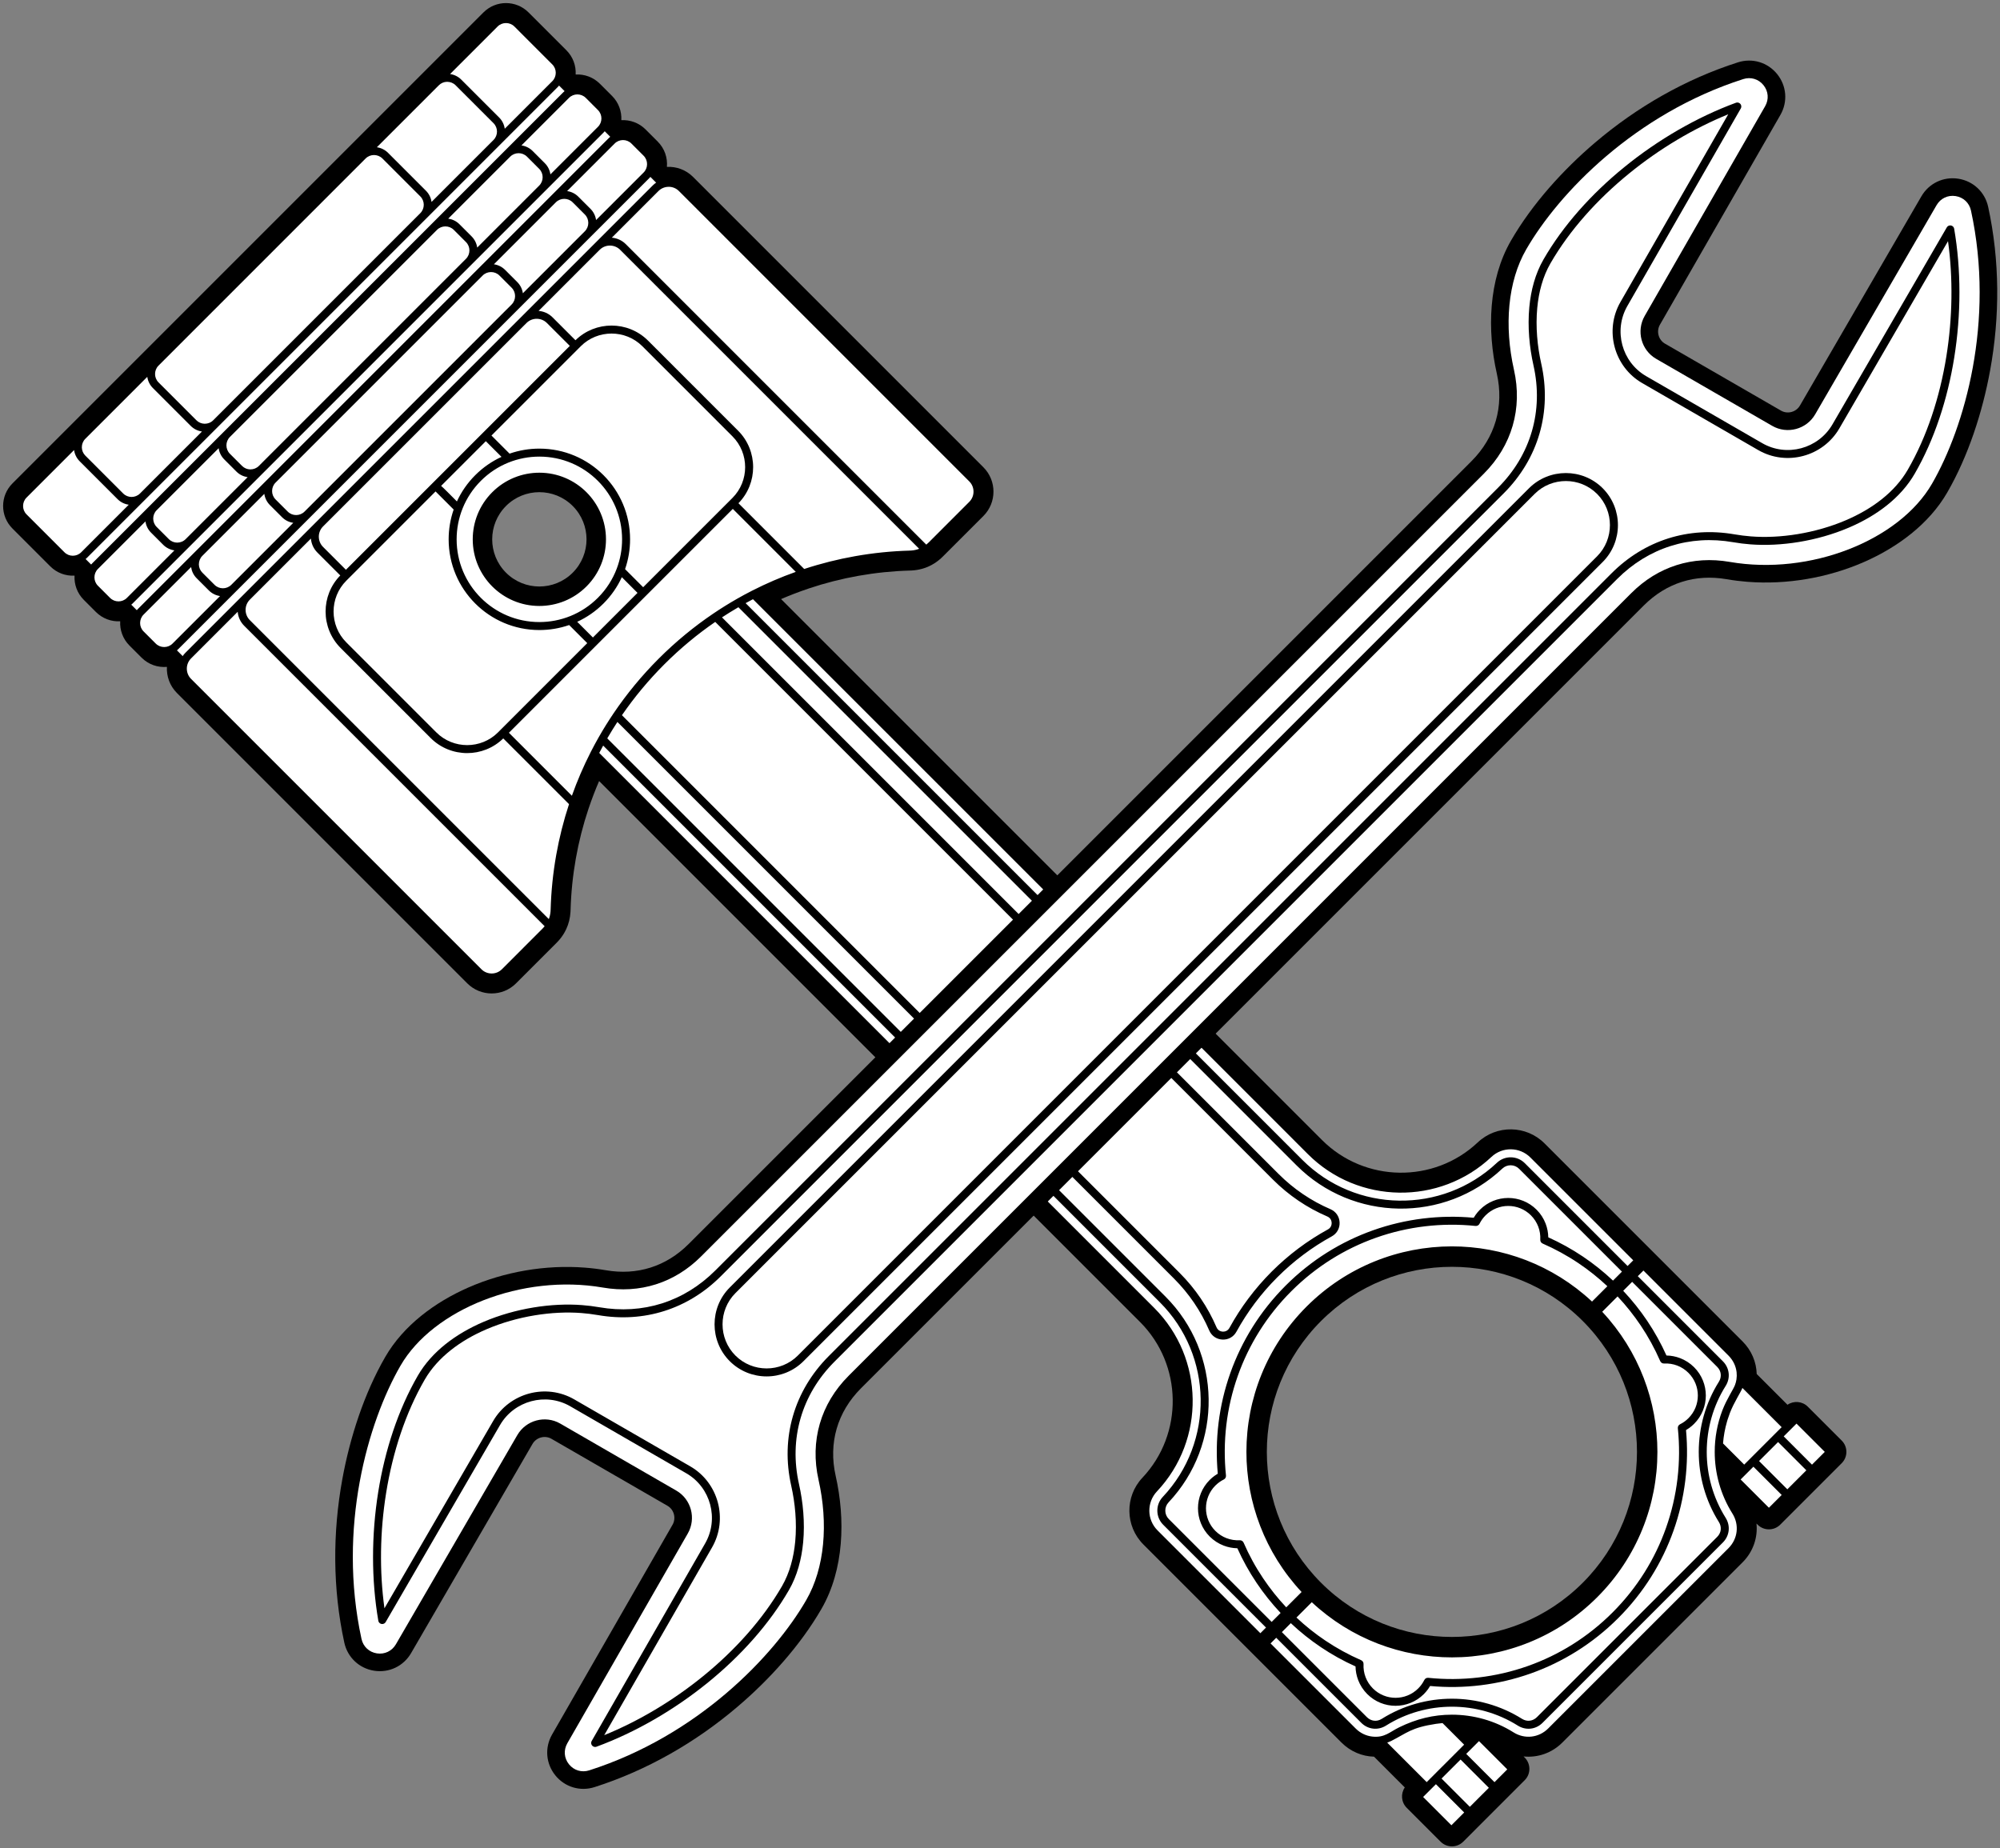 <?xml version="1.0" encoding="UTF-8"?><svg xmlns="http://www.w3.org/2000/svg" xmlns:xlink="http://www.w3.org/1999/xlink" height="1506.3" preserveAspectRatio="xMidYMid meet" version="1.0" viewBox="410.6 472.1 1630.2 1506.3" width="1630.2" zoomAndPan="magnify"><rect x="410.6" y="472.1" width="1630.2" height="1506.3" fill="#808080" stroke="none"/><g fill-rule="evenodd"><g id="change1_1"><path d="M 823.047 884.52 C 808.031 899.539 808.031 923.879 823.047 938.898 C 838.062 953.91 862.406 953.91 877.422 938.898 C 892.434 923.879 892.434 899.539 877.422 884.531 C 862.402 869.512 838.062 869.512 823.047 884.52 Z M 1487.379 1548.859 C 1428.469 1607.77 1428.469 1703.281 1487.379 1762.191 C 1546.289 1821.102 1641.809 1821.102 1700.719 1762.191 C 1759.629 1703.281 1759.629 1607.77 1700.719 1548.859 C 1641.801 1489.949 1546.289 1489.949 1487.379 1548.859 Z M 528.301 758.59 L 804.695 482.199 C 814.805 472.078 831.281 472.09 841.387 482.199 L 872.285 513.09 C 877.691 518.5 880.207 525.73 879.828 532.828 C 886.93 532.449 894.16 534.969 899.566 540.371 L 909.5 550.309 C 914.906 555.711 917.422 562.941 917.047 570.039 C 924.145 569.672 931.375 572.18 936.781 577.59 L 946.715 587.52 C 952.344 593.148 954.84 600.75 954.199 608.129 C 961.859 607.738 969.648 610.461 975.477 616.281 L 1212.191 853 C 1223.109 863.922 1223.109 881.73 1212.191 892.66 L 1179.121 925.719 C 1177.012 927.84 1174.75 929.66 1172.34 931.199 C 1172.301 931.219 1172.262 931.25 1172.219 931.281 C 1171.43 931.781 1170.621 932.25 1169.809 932.68 C 1164.941 935.289 1159.57 936.77 1153.801 937.102 C 1153.398 937.121 1152.988 937.141 1152.578 937.148 C 1124.121 937.93 1096.301 942.91 1069.879 951.75 C 1069.711 951.82 1069.539 951.879 1069.371 951.941 C 1061.859 954.461 1054.488 957.289 1047.262 960.422 L 1488.199 1401.359 C 1522.922 1436.078 1579.398 1436.941 1615.129 1403.262 C 1630.48 1388.789 1654.609 1389.141 1669.531 1404.059 L 1831 1565.539 C 1838.32 1572.859 1842.23 1582.359 1842.488 1592.051 L 1867.578 1617.129 C 1872.641 1613.66 1879.641 1614.18 1884.129 1618.672 L 1911.789 1646.32 C 1916.859 1651.391 1916.859 1659.66 1911.789 1664.73 L 1861.648 1714.871 C 1856.578 1719.941 1848.309 1719.941 1843.238 1714.871 L 1842.301 1713.93 C 1843.488 1725.309 1839.602 1736.922 1831 1745.52 L 1684.039 1892.48 C 1675.449 1901.07 1663.859 1904.949 1652.488 1903.781 L 1652.461 1903.77 L 1653.398 1904.711 C 1658.469 1909.781 1658.469 1918.059 1653.398 1923.129 L 1603.262 1973.27 C 1598.191 1978.34 1589.922 1978.34 1584.84 1973.27 L 1557.191 1945.609 C 1552.699 1941.121 1552.191 1934.121 1555.648 1929.051 L 1530.57 1903.969 C 1520.879 1903.711 1511.379 1899.801 1504.059 1892.48 L 1342.59 1731.012 C 1327.66 1716.078 1327.309 1691.961 1341.781 1676.602 C 1375.461 1640.871 1374.602 1584.398 1339.879 1549.68 L 898.938 1108.738 C 895.816 1115.969 892.984 1123.34 890.461 1130.84 C 890.402 1131.012 890.34 1131.18 890.281 1131.352 C 881.434 1157.77 876.457 1185.59 875.668 1214.059 C 875.656 1214.531 875.637 1215 875.605 1215.469 C 875.305 1220.461 874.129 1225.16 872.105 1229.488 C 871.434 1230.93 870.668 1232.328 869.801 1233.699 C 869.766 1233.75 869.734 1233.801 869.699 1233.852 C 868.168 1236.25 866.348 1238.5 864.246 1240.602 L 831.184 1273.672 C 820.258 1284.59 802.445 1284.59 791.523 1273.672 L 554.809 1036.961 C 548.98 1031.129 546.258 1023.328 546.652 1015.68 C 539.273 1016.32 531.672 1013.82 526.043 1008.191 L 516.109 998.262 C 510.703 992.852 508.191 985.621 508.57 978.52 C 501.469 978.898 494.238 976.379 488.828 970.98 L 478.898 961.039 C 473.488 955.641 470.977 948.41 471.352 941.301 C 464.25 941.68 457.02 939.172 451.613 933.762 L 420.719 902.859 C 410.609 892.762 410.609 876.281 420.719 866.172 L 528.301 758.59"/></g><g id="change2_1"><path d="M 1477.898 1539.379 C 1542.051 1475.23 1646.051 1475.23 1710.199 1539.379 C 1774.34 1603.531 1774.34 1707.531 1710.199 1771.672 C 1646.051 1835.82 1542.051 1835.82 1477.898 1771.672 C 1413.762 1707.531 1413.762 1603.531 1477.898 1539.379 Z M 814.133 875.609 C 834.07 855.672 866.395 855.672 886.332 875.609 C 906.27 895.551 906.27 927.871 886.332 947.809 C 866.395 967.75 834.07 967.75 814.133 947.809 C 794.195 927.871 794.195 895.551 814.133 875.609 Z M 1534.941 1890.75 L 1573.5 1929.301 L 1565.988 1936.809 L 1593.641 1964.469 L 1643.781 1914.328 L 1616.129 1886.672 L 1608.621 1894.18 L 1587.648 1873.219 C 1606.629 1871.898 1625.941 1876.461 1642.57 1886.91 C 1652.98 1893.449 1666.141 1891.969 1674.828 1883.281 L 1821.801 1736.309 C 1830.488 1727.621 1831.969 1714.461 1825.43 1704.051 C 1815.129 1687.641 1810.551 1668.629 1811.699 1649.898 L 1832.301 1670.5 L 1824.789 1678.012 L 1852.441 1705.672 L 1859.949 1698.16 L 1902.578 1655.531 L 1874.93 1627.871 L 1867.422 1635.379 L 1829.172 1597.129 C 1830.441 1589.129 1827.891 1580.84 1821.801 1574.738 L 1660.328 1413.27 C 1650.379 1403.32 1634.289 1403.078 1624.059 1412.73 C 1583.328 1451.109 1518.82 1450.391 1478.988 1410.559 L 1024.961 956.531 C 1064.891 936.141 1108.449 925.34 1152.23 924.129 C 1159.141 923.941 1165.031 921.41 1169.922 916.52 L 1202.98 883.449 C 1208.828 877.609 1208.828 868.051 1202.988 862.211 L 966.273 625.488 C 961.273 620.488 953.551 619.77 947.762 623.328 L 938.426 613.988 C 942.516 608.93 942.211 601.43 937.508 596.73 L 927.574 586.789 C 922.871 582.09 915.379 581.789 910.312 585.879 L 901.207 576.781 C 905.301 571.711 904.996 564.211 900.293 559.512 L 890.359 549.578 C 885.656 544.879 878.16 544.57 873.098 548.66 L 863.992 539.559 C 868.082 534.5 867.777 527 863.078 522.301 L 832.184 491.398 C 827.152 486.371 818.93 486.371 813.902 491.398 L 429.926 875.379 C 424.898 880.41 424.898 888.629 429.926 893.66 L 460.82 924.559 C 465.523 929.262 473.02 929.559 478.086 925.469 L 487.188 934.57 C 483.098 939.641 483.402 947.141 488.102 951.84 L 498.035 961.77 C 502.738 966.469 510.238 966.781 515.301 962.691 L 524.402 971.789 C 520.312 976.852 520.617 984.352 525.316 989.051 L 535.25 998.98 C 539.953 1003.691 547.449 1003.988 552.516 999.898 L 561.855 1009.238 C 558.297 1015.031 559.016 1022.75 564.016 1027.75 L 800.727 1264.461 C 806.57 1270.309 816.133 1270.301 821.977 1264.461 L 855.039 1231.398 C 859.934 1226.5 862.465 1220.621 862.656 1213.699 C 863.863 1169.93 874.664 1126.359 895.055 1086.441 L 1349.078 1540.469 C 1388.91 1580.301 1389.641 1644.809 1351.262 1685.531 C 1341.609 1695.77 1341.84 1711.852 1351.789 1721.801 L 1513.27 1883.281 C 1519.18 1889.191 1527.16 1891.77 1534.941 1890.75" fill="#fff"/></g><g id="change1_2"><path d="M 1575.801 1931.602 L 1570.59 1936.809 L 1593.641 1959.871 L 1604.059 1949.449 L 1581.012 1926.398 Z M 1608.66 1944.84 L 1585.609 1921.789 L 1601.109 1906.301 L 1624.16 1929.352 Z M 1616.129 1891.281 L 1610.922 1896.488 L 1605.711 1901.691 L 1628.762 1924.738 L 1639.18 1914.328 Z M 1818.34 1630.621 L 1818.32 1630.691 Z M 1874.93 1632.48 L 1869.719 1637.691 L 1864.512 1642.891 L 1887.559 1665.949 L 1897.98 1655.531 Z M 1844.41 1662.988 L 1867.461 1686.039 L 1882.961 1670.551 L 1859.91 1647.5 Z M 1834.602 1672.809 L 1829.391 1678.012 L 1852.441 1701.059 L 1862.859 1690.648 L 1839.809 1667.602 Z M 1520.172 1876.371 C 1522.898 1879.102 1526.301 1880.699 1529.84 1881.09 C 1533.391 1881.5 1537.059 1880.691 1540.328 1878.641 L 1540.43 1878.57 C 1556.738 1868.352 1575.391 1863.23 1594.051 1863.23 C 1612.75 1863.23 1631.43 1868.359 1647.77 1878.641 C 1651.039 1880.691 1654.711 1881.5 1658.262 1881.102 C 1661.801 1880.699 1665.199 1879.102 1667.93 1876.371 L 1814.891 1729.41 C 1817.621 1726.68 1819.219 1723.281 1819.621 1719.73 C 1820.02 1716.191 1819.219 1712.52 1817.16 1709.25 L 1817.102 1709.148 C 1806.871 1692.828 1801.762 1674.191 1801.762 1655.531 C 1801.762 1636.828 1806.891 1618.148 1817.16 1601.809 C 1819.219 1598.539 1820.02 1594.871 1819.621 1591.32 C 1819.219 1587.781 1817.629 1584.379 1814.891 1581.648 L 1745.57 1512.32 L 1750.172 1507.719 L 1819.5 1577.051 C 1823.309 1580.859 1825.539 1585.641 1826.102 1590.602 C 1826.32 1592.539 1826.281 1594.5 1825.988 1596.461 L 1825.98 1596.488 L 1825.961 1596.621 C 1825.719 1598.129 1825.32 1599.629 1824.77 1601.078 C 1823.359 1604.801 1818.191 1612.16 1814.48 1621.738 C 1810.352 1632.609 1808.27 1644 1808.27 1655.531 C 1808.27 1672.988 1813.07 1690.48 1822.691 1705.781 C 1825.551 1710.34 1826.66 1715.488 1826.102 1720.461 C 1825.539 1725.41 1823.309 1730.199 1819.5 1734.012 L 1672.531 1880.969 C 1668.719 1884.789 1663.941 1887.02 1658.98 1887.578 C 1654.02 1888.141 1648.859 1887.031 1644.309 1884.172 C 1629 1874.551 1611.52 1869.738 1594.051 1869.738 C 1578.859 1869.738 1565.051 1873.211 1551.121 1880.012 C 1543.27 1883.84 1539.211 1888.711 1529.121 1887.578 C 1524.16 1887.02 1519.379 1884.789 1515.57 1880.969 L 1446.238 1811.648 L 1450.852 1807.051 Z M 1818.32 1630.691 C 1816.602 1636.559 1815.512 1642.578 1815.039 1648.641 L 1832.301 1665.898 L 1837.512 1660.691 L 1857.609 1640.59 L 1862.82 1635.379 L 1830.84 1603.41 C 1829.469 1607 1823.941 1615.219 1820.672 1623.73 L 1818.781 1629.16 Z M 911.598 589.102 L 872.848 627.852 C 876.195 628.328 879.418 629.84 881.973 632.398 L 891.906 642.328 C 894.465 644.891 895.984 648.109 896.465 651.449 L 935.211 612.711 C 937.086 610.828 938.023 608.352 938.023 605.871 C 938.031 603.391 937.086 600.91 935.207 599.031 L 925.273 589.102 C 923.395 587.211 920.914 586.27 918.434 586.27 C 915.957 586.27 913.477 587.211 911.598 589.102 Z M 566.367 934.32 L 527.621 973.07 C 525.742 974.949 524.805 977.43 524.805 979.91 C 524.793 982.391 525.734 984.871 527.617 986.75 L 537.555 996.68 C 539.43 998.559 541.91 999.5 544.395 999.5 C 546.871 999.512 549.348 998.57 551.23 996.68 L 589.973 957.941 C 586.633 957.461 583.41 955.941 580.852 953.379 L 570.918 943.449 C 568.363 940.891 566.848 937.672 566.367 934.32 Z M 874.383 551.879 C 876.262 550 878.742 549.059 881.219 549.051 C 883.699 549.059 886.18 550 888.059 551.879 L 897.992 561.809 C 899.871 563.699 900.816 566.18 900.816 568.648 C 900.816 571.129 899.871 573.609 897.992 575.488 L 859.242 614.238 C 858.762 610.891 857.246 607.672 854.691 605.121 L 844.758 595.18 C 842.199 592.621 838.977 591.109 835.633 590.629 Z M 529.156 897.109 C 529.633 900.461 531.148 903.68 533.703 906.23 L 543.637 916.172 C 546.195 918.719 549.418 920.238 552.766 920.719 L 514.016 959.469 C 512.133 961.352 509.656 962.289 507.184 962.289 L 507.168 962.289 C 504.699 962.289 502.223 961.352 500.34 959.469 L 490.402 949.531 C 488.52 947.648 487.578 945.18 487.578 942.711 L 487.578 942.691 C 487.578 940.219 488.52 937.738 490.402 935.859 Z M 816.203 493.699 C 818.078 491.82 820.562 490.891 823.043 490.891 C 825.523 490.891 828.004 491.828 829.883 493.699 L 860.773 524.602 C 862.656 526.48 863.598 528.961 863.602 531.441 C 863.598 533.91 862.656 536.398 860.773 538.281 L 822.023 577.031 C 821.547 573.68 820.031 570.461 817.477 567.898 L 786.578 537 C 784.02 534.449 780.801 532.922 777.461 532.449 Z M 470.977 838.93 C 471.453 842.281 472.973 845.5 475.527 848.059 L 506.422 878.949 C 508.977 881.512 512.199 883.02 515.551 883.5 L 476.797 922.25 C 474.914 924.141 472.438 925.078 469.969 925.078 L 469.949 925.078 C 467.48 925.078 465.004 924.141 463.121 922.25 L 432.227 891.359 C 430.344 889.469 429.398 887 429.41 884.52 C 429.41 882.039 430.348 879.559 432.227 877.68 Z M 947.328 627.789 L 909.605 665.52 L 909.297 665.828 C 913.449 666.18 917.508 667.93 920.672 671.09 L 1165.609 916.031 C 1166.262 915.512 1166.93 914.898 1167.621 914.219 L 1200.68 881.148 C 1202.969 878.859 1204.109 875.852 1204.109 872.828 C 1204.109 869.809 1202.969 866.789 1200.68 864.512 L 963.973 627.789 C 961.73 625.551 958.805 624.41 955.867 624.359 L 955.648 624.371 C 952.633 624.371 949.613 625.512 947.328 627.789 Z M 604.348 970.781 L 604.039 971.078 L 566.316 1008.801 C 564.086 1011.039 562.938 1013.969 562.883 1016.91 L 562.887 1017.129 C 562.887 1020.141 564.031 1023.16 566.316 1025.449 L 803.031 1262.16 C 805.316 1264.449 808.336 1265.59 811.352 1265.59 C 814.367 1265.59 817.383 1264.449 819.676 1262.16 L 852.738 1229.09 C 853.426 1228.41 854.031 1227.738 854.555 1227.09 L 609.617 982.148 C 606.457 978.988 604.699 974.93 604.348 970.781 Z M 804.016 696.68 L 795.867 704.82 L 643.344 857.352 L 635.199 865.488 C 633.32 867.371 632.383 869.852 632.383 872.328 C 632.375 874.809 633.312 877.281 635.199 879.172 L 645.133 889.102 C 647.016 890.988 649.492 891.93 651.961 891.93 L 651.98 891.93 C 654.449 891.93 656.93 890.988 658.812 889.102 L 666.957 880.961 L 819.48 728.43 L 827.629 720.289 C 829.504 718.41 830.441 715.93 830.441 713.449 C 830.441 710.969 829.504 708.488 827.629 706.609 L 817.691 696.68 C 815.816 694.801 813.336 693.859 810.855 693.859 C 808.375 693.852 805.898 694.789 804.016 696.68 Z M 766.801 659.461 L 606.133 820.129 L 597.984 828.281 C 596.102 830.16 595.16 832.641 595.16 835.109 L 595.16 835.129 C 595.16 837.59 596.102 840.07 597.984 841.961 L 607.918 851.891 C 609.75 853.719 612.141 854.66 614.543 854.711 L 614.758 854.699 C 617.238 854.699 619.719 853.762 621.598 851.891 L 629.742 843.738 L 782.266 691.219 L 790.414 683.07 C 792.285 681.199 793.227 678.711 793.227 676.23 C 793.227 673.75 792.285 671.27 790.414 669.398 L 780.477 659.461 C 778.594 657.578 776.117 656.641 773.648 656.641 L 773.629 656.641 C 771.16 656.641 768.684 657.578 766.801 659.461 Z M 708.621 601.281 L 539.809 770.102 C 537.93 771.98 536.988 774.461 536.988 776.941 C 536.98 779.41 537.926 781.891 539.809 783.781 L 570.699 814.672 C 572.531 816.5 574.926 817.441 577.328 817.488 L 577.539 817.488 C 580.02 817.488 582.504 816.551 584.379 814.672 L 592.527 806.531 L 745.047 654 L 753.195 645.859 C 755.07 643.98 756.012 641.5 756.012 639.02 C 756.012 636.539 755.07 634.051 753.195 632.18 L 722.301 601.281 C 720.422 599.41 717.941 598.469 715.461 598.469 C 712.984 598.461 710.508 599.398 708.621 601.281 Z M 1059.238 938.23 L 1007.91 886.891 L 934.957 959.84 L 898.363 996.43 L 825.414 1069.379 L 876.75 1120.719 C 881.059 1108.609 886.168 1096.73 892.07 1085.148 L 892.094 1085.102 C 892.137 1085 892.188 1084.898 892.238 1084.809 C 894.266 1080.852 896.383 1076.93 898.594 1073.039 C 898.645 1072.941 898.703 1072.84 898.77 1072.738 C 900.598 1069.531 902.488 1066.352 904.449 1063.199 C 906.426 1060.02 908.469 1056.871 910.574 1053.738 L 910.691 1053.57 C 921.316 1037.84 933.59 1022.891 947.5 1008.98 C 961.41 995.07 976.352 982.801 992.078 972.18 L 992.273 972.051 C 995.391 969.941 998.543 967.898 1001.719 965.93 C 1004.871 963.969 1008.051 962.078 1011.262 960.25 L 1011.289 960.23 C 1011.371 960.18 1011.461 960.129 1011.551 960.078 C 1015.441 957.859 1019.379 955.738 1023.352 953.711 L 1023.602 953.578 L 1023.621 953.57 C 1035.219 947.66 1047.121 942.539 1059.238 938.23 Z M 839.746 735.379 L 833.082 742.039 L 680.562 894.559 L 673.898 901.219 C 671.664 903.461 670.52 906.391 670.465 909.328 L 670.469 909.539 C 670.469 912.559 671.613 915.578 673.898 917.871 L 692.562 936.531 L 765.512 863.578 L 802.105 826.988 L 875.055 754.039 L 856.391 735.379 C 854.105 733.09 851.086 731.949 848.07 731.949 C 845.051 731.941 842.035 733.09 839.746 735.379 Z M 850.23 863.91 C 838.004 863.91 825.77 868.578 816.434 877.91 C 807.105 887.25 802.438 899.48 802.438 911.711 C 802.438 938.109 823.836 959.512 850.234 959.512 C 862.465 959.512 874.699 954.84 884.031 945.512 C 893.363 936.18 898.031 923.941 898.031 911.711 C 898.031 885.309 876.629 863.91 850.23 863.91 Z M 811.832 873.309 C 801.227 883.91 795.926 897.809 795.926 911.711 C 795.926 941.699 820.242 966.02 850.234 966.02 C 864.129 966.02 878.031 960.719 888.633 950.109 C 899.238 939.512 904.539 925.609 904.539 911.711 C 904.539 881.719 880.223 857.398 850.23 857.398 C 836.34 857.398 822.434 862.711 811.832 873.309 Z M 850.234 844.281 C 832.977 844.281 815.719 850.859 802.551 864.031 C 789.387 877.199 782.801 894.461 782.801 911.711 C 782.801 948.961 812.992 979.141 850.234 979.141 C 867.488 979.141 884.746 972.559 897.914 959.391 C 904.879 952.43 910 944.32 913.281 935.672 L 913.305 935.609 C 916.211 927.93 917.664 919.82 917.664 911.711 C 917.664 874.469 887.477 844.281 850.234 844.281 Z M 874.523 981.57 C 866.672 984.289 858.453 985.648 850.234 985.648 C 809.402 985.648 776.293 952.539 776.293 911.711 C 776.293 903.488 777.656 895.281 780.379 887.422 L 765.629 872.672 L 694.863 943.441 L 692.859 945.441 C 685.953 952.352 682.504 961.449 682.5 970.559 C 682.504 979.66 685.953 988.77 692.859 995.68 L 766.266 1069.09 C 773.172 1075.988 782.277 1079.441 791.387 1079.441 C 800.488 1079.441 809.602 1075.988 816.504 1069.09 L 818.508 1067.078 L 889.27 996.32 Z M 917.449 942.559 C 913.887 950.328 908.91 957.602 902.516 964 C 896.121 970.391 888.848 975.371 881.082 978.93 L 893.875 991.719 L 930.238 955.352 Z M 825.945 841.859 C 833.797 839.129 842.016 837.77 850.234 837.77 C 891.066 837.77 924.176 870.879 924.176 911.711 C 924.176 919.93 922.812 928.148 920.09 936 L 934.844 950.75 L 1005.602 879.988 L 1007.609 877.98 C 1014.512 871.078 1017.969 861.969 1017.969 852.859 C 1017.969 843.762 1014.512 834.648 1007.609 827.738 L 934.203 754.328 C 927.297 747.43 918.188 743.98 909.082 743.98 C 899.977 743.98 890.871 747.43 883.965 754.328 L 881.961 756.34 L 811.195 827.102 Z M 797.949 859.43 C 804.344 853.031 811.617 848.059 819.383 844.488 L 806.594 831.711 L 770.152 868.148 C 771.301 868.988 778.559 876.301 783.031 880.828 C 786.594 873.07 791.562 865.809 797.949 859.43 Z M 762.355 636.699 L 812.871 586.18 C 814.754 584.301 815.695 581.82 815.695 579.352 L 815.695 579.328 C 815.695 576.859 814.754 574.391 812.871 572.5 L 781.977 541.609 C 780.102 539.73 777.617 538.789 775.137 538.789 L 774.926 538.781 C 772.523 538.828 770.129 539.77 768.301 541.609 L 717.777 592.129 C 721.121 592.602 724.344 594.121 726.902 596.68 L 757.797 627.578 C 760.355 630.129 761.879 633.352 762.355 636.699 Z M 588.98 819.281 L 597.129 811.129 L 749.652 658.609 L 757.797 650.461 L 817.477 590.781 L 826.176 582.078 L 865.379 542.879 C 868.52 539.738 870.094 535.59 870.094 531.449 L 870.094 531.43 C 870.094 527.281 868.52 523.141 865.379 520 L 834.484 489.102 C 831.336 485.949 827.184 484.379 823.043 484.379 C 818.898 484.379 814.746 485.949 811.602 489.102 L 763.695 537 L 704.02 596.68 L 535.203 765.5 L 475.527 825.172 L 427.621 873.078 C 424.473 876.219 422.898 880.371 422.91 884.52 C 422.91 888.672 424.484 892.82 427.621 895.961 L 458.52 926.859 C 461.652 929.988 465.793 931.559 469.938 931.57 L 469.969 931.57 C 474.117 931.559 478.266 929.988 481.402 926.859 L 520.605 887.648 L 529.305 878.949 Z M 524.703 874.352 L 575.227 823.828 C 571.879 823.352 568.652 821.828 566.098 819.281 L 535.203 788.379 C 532.648 785.828 531.133 782.602 530.652 779.25 L 480.129 829.781 C 478.25 831.648 477.312 834.129 477.312 836.609 L 477.309 836.828 C 477.359 839.23 478.301 841.621 480.129 843.449 L 511.023 874.352 C 512.91 876.23 515.387 877.172 517.855 877.172 C 520.344 877.16 522.824 876.219 524.703 874.352 Z M 799.574 673.91 L 850.09 623.398 C 851.973 621.512 852.91 619.039 852.91 616.57 L 852.91 616.551 C 852.91 614.078 851.973 611.602 850.09 609.719 L 840.152 599.781 C 838.273 597.91 835.797 596.961 833.316 596.961 C 830.84 596.961 828.355 597.91 826.477 599.781 L 775.953 650.309 C 779.301 650.789 782.523 652.301 785.082 654.859 L 795.016 664.789 C 797.57 667.352 799.094 670.57 799.574 673.91 Z M 626.199 856.488 L 634.344 848.352 L 786.867 695.82 L 795.016 687.68 L 854.691 628 L 863.391 619.301 L 902.598 580.09 C 905.738 576.949 907.312 572.809 907.312 568.66 L 907.312 568.648 C 907.309 564.5 905.738 560.352 902.598 557.211 L 892.66 547.281 C 889.52 544.129 885.371 542.559 881.23 542.559 L 881.211 542.559 C 877.066 542.559 872.922 544.129 869.777 547.281 L 830.574 586.48 L 821.875 595.18 L 762.199 654.859 L 754.051 663.012 L 601.527 815.531 L 593.383 823.68 L 533.703 883.352 L 525.008 892.051 L 485.801 931.262 C 482.668 934.391 481.098 938.531 481.086 942.672 L 481.086 942.711 C 481.09 946.852 482.66 951 485.801 954.141 L 495.734 964.07 C 498.867 967.211 503.008 968.781 507.152 968.789 L 507.184 968.789 C 511.336 968.781 515.48 967.211 518.617 964.07 L 557.82 924.871 L 566.523 916.172 Z M 561.922 911.559 L 612.445 861.039 C 609.094 860.559 605.871 859.051 603.316 856.488 L 593.383 846.559 C 590.828 844 589.309 840.781 588.832 837.43 L 538.309 887.949 C 536.426 889.84 535.484 892.309 535.484 894.781 L 535.484 894.801 C 535.484 897.27 536.426 899.75 538.309 901.629 L 548.242 911.57 C 550.125 913.449 552.602 914.391 555.07 914.391 C 557.562 914.379 560.043 913.441 561.922 911.559 Z M 836.785 711.129 L 887.305 660.609 C 889.188 658.73 890.129 656.25 890.129 653.781 C 890.117 651.289 889.18 648.809 887.305 646.93 L 877.371 637 C 875.484 635.109 873.008 634.18 870.539 634.18 L 870.523 634.18 C 868.051 634.18 865.578 635.109 863.691 637 L 813.172 687.52 C 816.516 687.988 819.738 689.512 822.297 692.07 L 832.23 702.012 C 834.789 704.559 836.309 707.789 836.785 711.129 Z M 663.414 893.711 L 671.559 885.559 L 824.086 733.039 L 832.23 724.891 L 891.906 665.211 L 900.605 656.52 L 939.812 617.309 C 942.961 614.16 944.535 610.012 944.527 605.859 C 944.523 601.711 942.953 597.57 939.809 594.43 L 929.875 584.488 C 926.734 581.352 922.59 579.781 918.445 579.781 L 918.426 579.781 C 914.281 579.781 910.137 581.352 906.992 584.488 L 867.785 623.699 L 859.09 632.398 L 799.414 692.07 L 791.266 700.219 L 638.742 852.738 L 630.598 860.891 L 570.922 920.57 L 562.219 929.27 L 523.016 968.469 C 519.867 971.621 518.293 975.77 518.301 979.91 C 518.305 984.059 519.875 988.211 523.016 991.352 L 532.949 1001.289 C 536.098 1004.441 540.246 1006.012 544.395 1006 C 548.547 1006 552.695 1004.43 555.836 1001.289 L 595.039 962.078 L 603.738 953.379 Z M 599.137 948.781 L 649.66 898.25 C 646.312 897.781 643.086 896.262 640.531 893.711 L 630.598 883.77 C 628.043 881.219 626.523 878 626.047 874.648 L 575.523 925.172 C 573.645 927.051 572.707 929.531 572.707 932.012 L 572.699 932.219 C 572.754 934.621 573.691 937.012 575.523 938.852 L 585.457 948.781 C 587.332 950.66 589.816 951.602 592.297 951.602 C 594.777 951.602 597.258 950.66 599.137 948.781 Z M 849.613 725.512 C 853.773 725.852 857.832 727.609 860.992 730.77 L 879.66 749.441 C 887.801 741.461 898.445 737.469 909.082 737.469 C 919.855 737.469 930.629 741.559 938.805 749.73 L 1012.211 823.141 C 1020.391 831.309 1024.48 842.09 1024.48 852.859 C 1024.48 863.5 1020.488 874.148 1012.512 882.281 L 1066.102 935.879 C 1079.68 931.41 1093.539 927.93 1107.551 925.449 C 1122.281 922.828 1137.191 921.309 1152.141 920.898 C 1154.262 920.84 1156.281 920.531 1158.199 919.961 C 1158.738 919.801 1159.27 919.609 1159.801 919.41 L 916.066 675.699 C 913.781 673.41 910.762 672.27 907.746 672.27 L 907.531 672.262 C 904.59 672.32 901.656 673.461 899.422 675.699 Z M 614.223 960.898 C 611.934 963.191 610.785 966.211 610.781 969.219 C 610.793 972.238 611.934 975.262 614.219 977.551 L 857.941 1221.262 C 858.141 1220.738 858.32 1220.211 858.48 1219.672 C 859.047 1217.762 859.359 1215.738 859.418 1213.609 C 859.836 1198.66 861.352 1183.73 863.973 1168.988 C 866.465 1154.988 869.941 1141.141 874.406 1127.57 L 820.809 1073.98 C 812.672 1081.961 802.023 1085.949 791.387 1085.949 C 780.613 1085.949 769.84 1081.859 761.664 1073.691 L 688.254 1000.281 C 680.082 992.109 675.992 981.328 675.988 970.559 C 675.992 959.922 679.98 949.281 687.961 941.141 L 669.293 922.469 C 666.133 919.309 664.375 915.25 664.023 911.102 Z M 902.246 1079.828 L 1355.988 1533.57 C 1377.711 1555.289 1388.84 1583.789 1389.27 1612.43 C 1389.691 1641.078 1379.43 1669.898 1358.379 1692.23 C 1355.359 1695.43 1353.891 1699.551 1353.949 1703.629 C 1354.012 1707.719 1355.602 1711.801 1358.699 1714.898 L 1442.531 1798.73 L 1437.93 1803.328 L 1354.09 1719.5 C 1349.738 1715.141 1347.5 1709.449 1347.422 1703.73 C 1347.34 1698 1349.391 1692.238 1353.609 1687.762 C 1373.441 1666.73 1383.148 1639.551 1382.738 1612.5 C 1382.34 1585.531 1371.891 1558.672 1351.391 1538.172 L 899.035 1085.82 C 900.078 1083.809 901.152 1081.809 902.246 1079.828 Z M 993.59 979.02 L 1448.23 1433.648 C 1454.672 1440.102 1461.621 1445.809 1468.949 1450.781 C 1476.422 1455.852 1484.301 1460.141 1492.469 1463.648 C 1493.551 1464.109 1494.41 1464.82 1495.02 1465.68 C 1495.609 1466.539 1495.961 1467.59 1496.02 1468.762 C 1496.078 1469.93 1495.82 1471.012 1495.309 1471.93 C 1494.789 1472.852 1494 1473.641 1492.98 1474.199 C 1484.648 1478.77 1476.59 1483.941 1468.879 1489.73 C 1461.289 1495.441 1454.012 1501.73 1447.129 1508.609 C 1440.262 1515.488 1433.961 1522.762 1428.262 1530.359 C 1422.461 1538.07 1417.289 1546.129 1412.719 1554.461 C 1412.16 1555.469 1411.371 1556.27 1410.449 1556.789 C 1409.539 1557.301 1408.449 1557.551 1407.289 1557.5 C 1406.121 1557.441 1405.059 1557.09 1404.211 1556.5 C 1403.34 1555.891 1402.629 1555.02 1402.172 1553.949 C 1398.66 1545.781 1394.371 1537.898 1389.301 1530.43 C 1384.328 1523.102 1378.621 1516.148 1372.172 1509.699 L 917.539 1055.07 C 927.59 1040.469 939.109 1026.57 952.102 1013.578 C 965.098 1000.59 978.992 989.07 993.59 979.02 Z M 1024.34 960.512 L 1476.691 1412.859 C 1497.191 1433.359 1524.051 1443.809 1551.02 1444.219 C 1578.07 1444.621 1605.25 1434.91 1626.281 1415.09 C 1630.762 1410.871 1636.52 1408.809 1642.25 1408.898 C 1647.969 1408.98 1653.672 1411.211 1658.02 1415.57 L 1741.859 1499.398 L 1737.25 1504.012 L 1653.422 1420.172 C 1650.32 1417.07 1646.25 1415.48 1642.148 1415.422 C 1638.07 1415.359 1633.961 1416.84 1630.762 1419.852 C 1608.422 1440.91 1579.609 1451.172 1550.949 1450.738 C 1522.309 1450.309 1493.809 1439.191 1472.09 1417.469 L 1018.352 963.73 C 1020.34 962.629 1022.34 961.559 1024.34 960.512 Z M 1747.859 1552.371 C 1754.129 1561.699 1759.461 1571.48 1763.852 1581.559 C 1764.41 1582.828 1765.691 1583.57 1767 1583.5 C 1770.648 1583.309 1774.32 1583.871 1777.762 1585.191 C 1781.059 1586.461 1784.172 1588.43 1786.859 1591.121 C 1791.961 1596.219 1794.512 1602.91 1794.512 1609.602 C 1794.512 1616.281 1791.961 1622.969 1786.859 1628.07 C 1785.809 1629.121 1784.73 1630.039 1783.621 1630.84 C 1782.461 1631.68 1781.238 1632.41 1779.988 1633.031 C 1778.75 1633.648 1778.07 1634.961 1778.211 1636.262 L 1778.211 1636.289 C 1781.039 1663.578 1777.828 1691.391 1768.559 1717.531 C 1759.648 1742.691 1745.121 1766.309 1724.98 1786.449 C 1704.84 1806.602 1681.211 1821.121 1656.051 1830.039 C 1629.891 1839.309 1602.078 1842.52 1574.781 1839.691 C 1573.379 1839.539 1572.09 1840.32 1571.52 1841.531 C 1570.91 1842.762 1570.18 1843.949 1569.359 1845.102 C 1568.57 1846.199 1567.641 1847.289 1566.602 1848.34 C 1561.488 1853.441 1554.801 1855.988 1548.121 1855.988 C 1541.43 1855.988 1534.738 1853.441 1529.641 1848.34 C 1526.949 1845.648 1524.98 1842.539 1523.711 1839.238 C 1522.391 1835.801 1521.828 1832.129 1522.02 1828.48 C 1522.102 1827.051 1521.238 1825.789 1519.98 1825.289 C 1509.941 1820.91 1500.199 1815.59 1490.898 1809.34 C 1482.641 1803.789 1474.762 1797.531 1467.34 1790.559 L 1479.84 1778.051 C 1511.988 1808.059 1553.07 1823.051 1594.141 1823.031 C 1636.98 1823.012 1679.82 1806.66 1712.5 1773.98 C 1745.18 1741.301 1761.531 1698.461 1761.551 1655.621 C 1761.57 1614.539 1746.578 1573.469 1716.57 1541.32 L 1729.078 1528.809 C 1736.051 1536.238 1742.309 1544.121 1747.859 1552.371 Z M 1532.051 1481.012 C 1558.199 1471.738 1586.02 1468.531 1613.309 1471.371 C 1614.719 1471.512 1616.012 1470.738 1616.578 1469.531 C 1617.191 1468.301 1617.91 1467.102 1618.738 1465.961 C 1619.531 1464.852 1620.461 1463.77 1621.5 1462.719 C 1626.609 1457.621 1633.301 1455.07 1639.98 1455.07 C 1646.672 1455.07 1653.352 1457.621 1658.461 1462.719 C 1661.141 1465.41 1663.121 1468.512 1664.391 1471.809 C 1665.711 1475.25 1666.27 1478.93 1666.078 1482.578 C 1666 1484 1666.859 1485.262 1668.109 1485.762 C 1678.148 1490.141 1687.898 1495.461 1697.211 1501.719 C 1705.461 1507.27 1713.34 1513.531 1720.762 1520.5 L 1708.262 1533 C 1676.109 1503 1635.031 1488 1593.961 1488.02 C 1551.121 1488.051 1508.281 1504.398 1475.602 1537.078 C 1442.922 1569.762 1426.57 1612.59 1426.551 1655.441 C 1426.531 1696.512 1441.52 1737.59 1471.531 1769.738 L 1459.02 1782.238 C 1452.051 1774.82 1445.789 1766.93 1440.238 1758.68 C 1433.961 1749.352 1428.629 1739.57 1424.25 1729.5 C 1423.691 1728.219 1422.41 1727.488 1421.102 1727.559 C 1417.449 1727.75 1413.781 1727.18 1410.328 1725.859 C 1407.039 1724.602 1403.93 1722.621 1401.238 1719.93 C 1396.141 1714.828 1393.59 1708.141 1393.59 1701.461 C 1393.59 1694.77 1396.141 1688.078 1401.238 1682.98 C 1402.289 1681.941 1403.371 1681.012 1404.48 1680.219 C 1405.641 1679.379 1406.859 1678.648 1408.109 1678.031 C 1409.352 1677.41 1410.031 1676.102 1409.891 1674.789 L 1409.891 1674.762 C 1407.059 1647.48 1410.27 1619.672 1419.539 1593.531 C 1428.449 1568.371 1442.98 1544.738 1463.121 1524.602 C 1483.262 1504.461 1506.891 1489.93 1532.051 1481.012 Z M 1725.359 1515.922 C 1717.59 1508.602 1709.379 1502.07 1700.84 1496.328 C 1691.801 1490.25 1682.352 1485.031 1672.609 1480.648 C 1672.539 1476.871 1671.82 1473.078 1670.449 1469.5 C 1668.852 1465.328 1666.391 1461.441 1663.059 1458.121 C 1656.691 1451.738 1648.328 1448.559 1639.98 1448.559 C 1631.629 1448.559 1623.281 1451.738 1616.898 1458.121 C 1615.648 1459.359 1614.512 1460.719 1613.469 1462.16 C 1612.879 1462.988 1612.328 1463.828 1611.82 1464.699 C 1584.25 1462.148 1556.23 1465.539 1529.871 1474.879 C 1503.82 1484.109 1479.359 1499.148 1458.52 1520 C 1437.68 1540.84 1422.641 1565.301 1413.41 1591.352 C 1404.059 1617.711 1400.672 1645.73 1403.219 1673.301 C 1402.352 1673.809 1401.512 1674.359 1400.691 1674.949 C 1399.238 1675.988 1397.891 1677.129 1396.641 1678.379 C 1390.27 1684.75 1387.078 1693.109 1387.078 1701.461 C 1387.078 1709.809 1390.27 1718.16 1396.641 1724.539 C 1399.969 1727.859 1403.859 1730.328 1408.02 1731.922 C 1411.609 1733.301 1415.391 1734.02 1419.172 1734.09 C 1423.551 1743.828 1428.77 1753.281 1434.852 1762.309 C 1440.59 1770.852 1447.121 1779.059 1454.43 1786.828 L 1447.129 1794.129 L 1363.301 1710.289 C 1361.43 1708.43 1360.469 1705.98 1360.441 1703.539 C 1360.398 1701.078 1361.281 1698.609 1363.078 1696.691 C 1385.359 1673.07 1396.211 1642.621 1395.762 1612.34 C 1395.301 1582.039 1383.539 1551.922 1360.59 1528.961 L 905.574 1073.949 C 907 1071.488 908.465 1069.059 909.969 1066.641 C 911.23 1064.609 912.52 1062.578 913.84 1060.57 L 1367.57 1514.309 C 1373.75 1520.488 1379.199 1527.121 1383.93 1534.07 C 1388.789 1541.25 1392.891 1548.77 1396.219 1556.52 C 1397.172 1558.719 1398.648 1560.531 1400.5 1561.82 C 1402.371 1563.109 1404.59 1563.871 1406.98 1563.988 C 1409.379 1564.102 1411.66 1563.559 1413.629 1562.449 C 1415.602 1561.352 1417.238 1559.699 1418.398 1557.59 C 1422.801 1549.57 1427.82 1541.77 1433.449 1534.27 C 1438.949 1526.949 1445.039 1519.91 1451.738 1513.219 C 1458.43 1506.52 1465.469 1500.43 1472.789 1494.93 C 1480.289 1489.289 1488.09 1484.281 1496.109 1479.879 C 1498.219 1478.719 1499.871 1477.07 1500.969 1475.109 C 1502.078 1473.129 1502.629 1470.859 1502.512 1468.461 C 1502.398 1466.059 1501.629 1463.852 1500.34 1461.98 C 1499.051 1460.129 1497.25 1458.641 1495.039 1457.699 C 1487.289 1454.371 1479.77 1450.27 1472.602 1445.398 C 1465.641 1440.68 1459.012 1435.23 1452.828 1429.051 L 999.098 975.32 C 1001.102 974 1003.121 972.711 1005.16 971.449 C 1007.578 969.949 1010.012 968.48 1012.469 967.051 L 1467.488 1422.07 C 1490.441 1445.02 1520.57 1456.781 1550.859 1457.23 C 1581.141 1457.691 1611.59 1446.828 1635.211 1424.559 C 1637.129 1422.762 1639.602 1421.879 1642.059 1421.91 C 1644.512 1421.949 1646.949 1422.91 1648.82 1424.781 L 1732.648 1508.609 Z M 1740.969 1516.93 L 1810.289 1586.25 C 1811.961 1587.922 1812.93 1589.961 1813.16 1592.059 C 1813.398 1594.16 1812.91 1596.359 1811.66 1598.359 C 1800.719 1615.77 1795.25 1635.66 1795.25 1655.531 C 1795.25 1675.352 1800.691 1695.191 1811.578 1712.578 L 1811.66 1712.699 C 1812.91 1714.691 1813.398 1716.898 1813.16 1719 C 1812.93 1721.102 1811.961 1723.141 1810.289 1724.801 L 1663.328 1871.77 C 1661.66 1873.43 1659.621 1874.398 1657.52 1874.641 C 1655.422 1874.879 1653.219 1874.391 1651.219 1873.141 C 1633.801 1862.199 1613.922 1856.719 1594.051 1856.719 C 1574.23 1856.719 1554.391 1862.172 1537 1873.059 L 1536.879 1873.129 C 1534.891 1874.391 1532.68 1874.879 1530.578 1874.641 C 1528.48 1874.398 1526.441 1873.43 1524.77 1871.77 L 1455.449 1802.441 L 1462.738 1795.141 C 1470.512 1802.449 1478.719 1808.988 1487.262 1814.73 C 1496.301 1820.809 1505.75 1826.031 1515.488 1830.398 C 1515.551 1834.191 1516.281 1837.969 1517.648 1841.559 C 1519.25 1845.719 1521.711 1849.609 1525.039 1852.941 C 1531.41 1859.309 1539.77 1862.5 1548.121 1862.5 C 1556.469 1862.5 1564.828 1859.309 1571.199 1852.941 C 1572.441 1851.691 1573.59 1850.328 1574.629 1848.891 C 1575.219 1848.07 1575.77 1847.219 1576.281 1846.352 C 1603.852 1848.91 1631.859 1845.512 1658.23 1836.172 C 1684.281 1826.941 1708.738 1811.898 1729.578 1791.059 C 1750.422 1770.219 1765.461 1745.762 1774.691 1719.711 C 1784.039 1693.34 1787.43 1665.328 1784.871 1637.762 C 1785.738 1637.25 1786.59 1636.699 1787.41 1636.109 C 1788.859 1635.07 1790.211 1633.922 1791.461 1632.672 C 1797.828 1626.301 1801.02 1617.949 1801.02 1609.602 C 1801.02 1601.238 1797.828 1592.891 1791.461 1586.52 C 1788.129 1583.191 1784.238 1580.73 1780.078 1579.129 C 1776.488 1577.75 1772.711 1577.031 1768.93 1576.969 C 1764.551 1567.23 1759.328 1557.781 1753.25 1548.738 C 1747.512 1540.199 1740.98 1531.988 1733.672 1524.23 Z M 1824.102 1572.441 C 1828.98 1577.32 1831.84 1583.469 1832.559 1589.859 C 1832.781 1591.879 1832.801 1593.922 1832.59 1595.961 L 1867.422 1630.781 L 1872.629 1625.57 C 1873.898 1624.301 1875.961 1624.301 1877.23 1625.57 L 1904.879 1653.23 C 1906.148 1654.5 1906.148 1656.559 1904.879 1657.828 L 1889.859 1672.852 L 1869.77 1692.949 L 1854.738 1707.969 C 1853.469 1709.238 1851.41 1709.238 1850.141 1707.969 L 1822.488 1680.309 C 1821.219 1679.039 1821.219 1676.98 1822.488 1675.711 L 1827.699 1670.5 L 1814.801 1657.609 C 1815.172 1673.199 1819.621 1688.699 1828.18 1702.309 C 1831.852 1708.172 1833.27 1714.801 1832.551 1721.191 C 1831.828 1727.59 1828.98 1733.738 1824.102 1738.609 L 1677.141 1885.578 C 1672.262 1890.449 1666.109 1893.309 1659.719 1894.031 C 1653.32 1894.75 1646.691 1893.328 1640.84 1889.648 C 1626.98 1880.949 1611.172 1876.488 1595.301 1876.262 L 1608.621 1889.578 L 1613.828 1884.371 C 1615.102 1883.102 1617.16 1883.102 1618.43 1884.371 L 1646.09 1912.031 C 1647.352 1913.301 1647.352 1915.359 1646.09 1916.629 L 1631.059 1931.648 L 1610.961 1951.75 L 1595.941 1966.77 C 1594.672 1968.039 1592.609 1968.039 1591.34 1966.77 L 1563.691 1939.121 C 1562.422 1937.84 1562.422 1935.781 1563.691 1934.512 L 1568.898 1929.301 L 1533.73 1894.129 C 1531.941 1894.27 1530.16 1894.23 1528.391 1894.031 C 1521.988 1893.309 1515.84 1890.449 1510.961 1885.578 L 1439.34 1813.949 L 1439.301 1813.922 L 1435.66 1810.27 L 1435.629 1810.238 L 1349.488 1724.102 C 1343.898 1718.512 1341.039 1711.191 1340.93 1703.82 C 1340.82 1696.469 1343.469 1689.07 1348.898 1683.301 C 1367.512 1663.559 1376.629 1638.02 1376.25 1612.59 C 1375.871 1587.262 1366.051 1562.039 1346.781 1542.77 L 895.941 1091.93 C 890.203 1103.602 885.289 1115.559 881.191 1127.73 L 881.133 1127.898 C 876.484 1141.762 872.887 1155.879 870.355 1170.121 C 867.785 1184.578 866.297 1199.18 865.891 1213.789 C 865.816 1216.512 865.422 1219.078 864.703 1221.512 C 864 1223.891 862.992 1226.141 861.684 1228.238 C 861.598 1228.41 861.492 1228.57 861.375 1228.719 C 860.824 1229.57 860.234 1230.391 859.605 1231.172 C 858.879 1232.07 858.121 1232.922 857.34 1233.699 L 824.277 1266.762 C 820.727 1270.309 816.043 1272.09 811.359 1272.09 C 806.668 1272.102 801.984 1270.32 798.43 1266.77 L 561.711 1030.051 C 558.156 1026.5 556.379 1021.809 556.379 1017.129 L 556.387 1016.852 C 556.457 1012.25 558.23 1007.68 561.715 1004.199 L 599.434 966.48 L 609.617 956.301 L 675.957 889.961 L 828.48 737.43 L 835.145 730.77 L 894.82 671.102 L 905.004 660.91 L 942.723 623.191 C 946.281 619.629 950.969 617.859 955.648 617.859 L 955.926 617.859 C 960.523 617.941 965.098 619.711 968.574 623.191 L 1205.289 859.91 C 1208.84 863.461 1210.621 868.148 1210.621 872.828 C 1210.621 877.512 1208.84 882.199 1205.289 885.75 L 1172.219 918.82 C 1171.441 919.602 1170.59 920.359 1169.691 921.09 C 1168.852 921.77 1167.961 922.398 1167.059 922.98 L 1167.031 922.988 L 1166.988 923.02 C 1164.82 924.398 1162.488 925.449 1160.031 926.18 C 1157.609 926.898 1155.031 927.289 1152.32 927.371 C 1137.719 927.77 1123.129 929.262 1108.68 931.828 C 1094.449 934.359 1080.34 937.949 1066.488 942.602 L 1066.461 942.609 C 1066.32 942.66 1066.18 942.711 1066.039 942.75 C 1053.941 946.828 1042.051 951.719 1030.461 957.422 L 1481.289 1408.262 C 1500.559 1427.52 1525.781 1437.352 1551.109 1437.73 C 1576.539 1438.109 1602.078 1428.988 1621.828 1410.379 C 1627.59 1404.949 1634.988 1402.301 1642.34 1402.41 C 1649.711 1402.52 1657.039 1405.379 1662.629 1410.969 C 1716.449 1464.789 1770.281 1518.621 1824.102 1572.441 Z M 1709.969 1543.781 L 1705.801 1539.609 C 1674.621 1509.531 1634.289 1494.5 1593.98 1494.52 C 1552.801 1494.539 1511.629 1510.262 1480.199 1541.68 C 1448.781 1573.102 1433.059 1614.281 1433.039 1655.449 C 1433.02 1695.77 1448.039 1736.102 1478.129 1767.281 L 1482.301 1771.449 C 1513.48 1801.531 1553.809 1816.559 1594.121 1816.539 C 1635.301 1816.52 1676.469 1800.789 1707.891 1769.371 C 1739.32 1737.949 1755.039 1696.781 1755.059 1655.602 C 1755.078 1615.289 1740.059 1574.949 1709.969 1543.781 Z M 1573.5 1924.699 L 1598.809 1899.391 L 1604.012 1894.18 L 1586.41 1876.578 L 1581.109 1877.199 C 1560.77 1880.281 1557.512 1884.609 1544.539 1891.18 L 1541.328 1892.531 L 1573.5 1924.699"/></g><g id="change1_3"><path d="M 1750.441 965.641 L 1112.41 1603.672 C 1093.078 1623 1085.738 1648.379 1091.75 1675.051 C 1099.711 1710.352 1098.672 1751.449 1080.191 1783.469 C 1062.988 1813.262 1037.789 1841.121 1011.68 1863.32 C 977.547 1892.359 937.969 1915.102 895.227 1928.77 C 883.492 1932.52 870.98 1928.77 863.242 1919.191 C 855.496 1909.602 854.465 1896.59 860.602 1885.91 L 958.789 1714.93 C 961.867 1709.57 960.039 1702.578 954.672 1699.48 L 860.094 1644.871 C 854.727 1641.77 847.762 1643.691 844.656 1649.039 L 745.68 1819.559 C 739.5 1830.199 727.691 1835.82 715.535 1833.91 C 703.379 1832 693.863 1823.02 691.246 1811 C 681.715 1767.148 681.621 1721.512 689.695 1677.43 C 695.875 1643.719 707.398 1607.949 724.598 1578.172 C 739.504 1552.352 765.297 1533.43 792.219 1521.602 C 821.73 1508.641 855.273 1502.852 887.422 1505.352 C 893.098 1505.789 898.754 1506.488 904.363 1507.461 C 929.965 1511.898 953.582 1504.422 971.953 1486.051 L 1609.988 848.012 C 1629.32 828.68 1636.672 803.301 1630.66 776.629 C 1622.699 741.34 1623.719 700.23 1642.211 668.211 C 1659.41 638.43 1684.609 610.57 1710.719 588.359 C 1744.852 559.328 1784.43 536.59 1827.172 522.922 C 1838.91 519.16 1851.422 522.91 1859.16 532.488 C 1866.898 542.078 1867.941 555.09 1861.801 565.781 L 1763.609 736.762 C 1760.531 742.121 1762.359 749.109 1767.73 752.211 L 1862.309 806.809 C 1867.68 809.91 1874.641 807.988 1877.738 802.648 L 1976.719 632.129 C 1982.898 621.48 1994.711 615.859 2006.871 617.781 C 2019.02 619.691 2028.539 628.66 2031.148 640.68 C 2040.68 684.531 2040.781 730.18 2032.699 774.262 C 2026.531 807.969 2015 843.73 1997.801 873.52 C 1982.891 899.352 1957.07 918.281 1930.129 930.109 C 1900.602 943.07 1867.031 948.852 1834.871 946.328 C 1829.219 945.879 1823.602 945.191 1818.031 944.219 C 1792.43 939.781 1768.809 947.27 1750.441 965.641"/></g><g id="change2_2"><path d="M 1740.309 955.512 L 1102.281 1593.539 C 1079.48 1616.34 1070.68 1646.738 1077.77 1678.199 C 1085.82 1713.922 1082.91 1750.102 1067.781 1776.301 C 1041.211 1822.34 978.98 1886.941 890.863 1915.121 C 884.758 1917.07 878.41 1915.172 874.387 1910.191 C 870.355 1905.199 869.836 1898.602 873.023 1893.039 L 971.211 1722.059 C 978.234 1709.828 974.055 1694.121 961.836 1687.07 L 914.547 1659.77 L 867.262 1632.461 C 855.039 1625.41 839.348 1629.648 832.266 1641.852 L 733.289 1812.371 C 730.07 1817.91 724.09 1820.75 717.762 1819.762 C 711.434 1818.762 706.609 1814.219 705.25 1807.961 C 685.598 1717.551 710.426 1631.371 737.008 1585.328 C 763.719 1539.059 836.406 1510.23 901.922 1521.578 C 932.113 1526.82 960.422 1517.852 982.086 1496.18 L 1620.121 858.141 C 1642.93 835.34 1651.73 804.941 1644.629 773.48 C 1636.578 737.762 1639.488 701.578 1654.621 675.379 C 1681.199 629.34 1743.422 564.75 1831.539 536.559 C 1837.641 534.609 1843.988 536.512 1848.012 541.5 C 1852.039 546.48 1852.57 553.09 1849.379 558.641 L 1751.191 729.621 C 1744.16 741.852 1748.352 757.559 1760.57 764.609 L 1807.852 791.91 L 1855.141 819.219 C 1867.359 826.27 1883.051 822.039 1890.141 809.84 L 1989.109 639.32 C 1992.328 633.781 1998.309 630.93 2004.641 631.93 C 2010.969 632.922 2015.789 637.469 2017.148 643.73 C 2036.801 734.129 2011.98 820.309 1985.398 866.352 C 1958.68 912.621 1885.988 941.461 1820.48 930.102 C 1790.289 924.871 1761.98 933.84 1740.309 955.512" fill="#fff"/></g><g id="change1_4"><path d="M 1904.238 818.012 L 1997.371 657.559 C 1997.82 656.711 1998.648 656.07 1999.68 655.891 C 2001.441 655.59 2003.129 656.77 2003.441 658.539 C 2009.148 691.68 2009.172 728.262 2003.48 763.66 C 1998.02 797.602 1987.301 830.469 1971.281 858.211 C 1959.891 877.941 1940.148 892.531 1917.68 902.129 C 1891.691 913.25 1861.941 917.719 1837.289 915.801 C 1834.84 915.602 1832.48 915.371 1830.219 915.09 C 1827.949 914.801 1825.629 914.461 1823.262 914.051 C 1805.551 910.969 1788.281 912.109 1772.281 917.18 C 1756.281 922.25 1741.5 931.27 1728.789 943.988 L 1090.762 1582.02 C 1077.379 1595.398 1068.07 1611.121 1063.16 1628.09 C 1058.238 1645.07 1057.711 1663.328 1061.859 1681.781 C 1065.18 1696.48 1066.762 1713.09 1065.262 1729.172 C 1063.969 1743.02 1060.391 1756.52 1053.672 1768.16 C 1037.648 1795.898 1014.551 1821.621 987.891 1843.32 C 960.125 1865.91 928.48 1884.16 896.949 1895.789 C 896.051 1896.16 894.992 1896.121 894.086 1895.602 C 892.531 1894.699 892 1892.711 892.898 1891.16 L 985.348 1730.172 C 991.078 1720.191 992.227 1708.762 989.441 1698.391 C 986.656 1688.031 979.949 1678.711 969.98 1672.961 L 875.406 1618.352 C 865.445 1612.602 854.027 1611.449 843.656 1614.23 C 833.277 1617 823.941 1623.719 818.164 1633.672 L 725.031 1794.121 C 724.578 1794.969 723.746 1795.609 722.723 1795.789 C 720.957 1796.102 719.273 1794.922 718.965 1793.148 C 713.258 1760 713.23 1723.422 718.922 1688.031 C 724.383 1654.09 735.102 1621.219 751.117 1593.48 C 762.508 1573.75 782.238 1559.172 804.707 1549.559 C 830.691 1538.441 860.43 1533.969 885.078 1535.891 C 887.312 1536.059 889.594 1536.289 891.918 1536.578 L 892.18 1536.602 C 894.449 1536.879 896.773 1537.23 899.137 1537.641 C 916.844 1540.711 934.113 1539.578 950.117 1534.512 C 966.121 1529.441 980.895 1520.41 993.605 1507.699 L 1631.641 869.66 C 1645.031 856.281 1654.328 840.559 1659.25 823.578 C 1664.16 806.602 1664.699 788.352 1660.531 769.898 C 1657.219 755.199 1655.641 738.59 1657.141 722.512 C 1658.43 708.66 1662.012 695.16 1668.73 683.531 C 1684.75 655.781 1707.852 630.059 1734.512 608.371 C 1762.27 585.781 1793.922 567.531 1825.441 555.898 C 1826.34 555.531 1827.398 555.559 1828.309 556.09 C 1829.859 556.988 1830.398 558.98 1829.5 560.531 L 1737.059 721.512 C 1731.32 731.5 1730.18 742.93 1732.961 753.301 C 1735.738 763.66 1742.449 772.969 1752.422 778.73 L 1847 833.328 C 1856.961 839.078 1868.371 840.23 1878.738 837.461 C 1889.121 834.68 1898.461 827.969 1904.238 818.012 Z M 1998.43 668.672 L 1909.852 821.289 C 1903.172 832.781 1892.398 840.531 1880.41 843.73 C 1868.441 846.93 1855.25 845.609 1843.738 838.961 L 1749.172 784.359 C 1737.66 777.719 1729.922 766.961 1726.711 754.988 C 1723.488 743 1724.801 729.789 1731.43 718.262 L 1819.289 565.25 C 1791.219 576.672 1763.34 593.27 1738.609 613.41 C 1712.551 634.609 1689.98 659.719 1674.359 686.781 C 1668.148 697.539 1664.828 710.141 1663.609 723.129 C 1662.18 738.512 1663.691 754.398 1666.859 768.461 C 1671.27 788.012 1670.699 807.379 1665.488 825.398 C 1660.27 843.43 1650.41 860.102 1636.238 874.262 L 998.207 1512.301 C 984.766 1525.75 969.098 1535.309 952.094 1540.691 C 935.09 1546.078 916.77 1547.289 898.023 1544.039 C 895.871 1543.672 893.652 1543.34 891.371 1543.051 L 891.121 1543.012 C 888.996 1542.75 886.812 1542.539 884.574 1542.359 C 860.883 1540.512 832.277 1544.828 807.258 1555.531 C 785.988 1564.621 767.379 1578.32 756.746 1596.73 C 741.121 1623.789 730.656 1655.898 725.324 1689.07 C 720.258 1720.551 719.816 1752.988 723.969 1783.02 L 812.555 1630.398 C 819.227 1618.898 830.004 1611.16 841.988 1607.949 C 853.961 1604.75 867.148 1606.078 878.66 1612.73 L 973.234 1667.328 C 984.742 1673.969 992.48 1684.73 995.695 1696.699 C 998.914 1708.691 997.598 1721.898 990.977 1733.422 L 903.105 1886.43 C 931.176 1875.02 959.051 1858.41 983.789 1838.281 C 1009.852 1817.07 1032.422 1791.961 1048.039 1764.91 C 1054.25 1754.141 1057.57 1741.539 1058.789 1728.551 C 1060.219 1713.172 1058.711 1697.281 1055.539 1683.211 C 1051.129 1663.66 1051.699 1644.301 1056.922 1626.281 C 1062.141 1608.25 1072 1591.578 1086.16 1577.41 L 1724.191 939.379 C 1737.629 925.941 1753.301 916.379 1770.301 910.988 C 1787.309 905.602 1805.629 904.391 1824.371 907.641 C 1826.531 908.02 1828.75 908.352 1831.031 908.629 C 1833.371 908.922 1835.621 909.148 1837.789 909.32 C 1861.488 911.18 1890.102 906.859 1915.129 896.16 C 1936.398 887.07 1955.02 873.371 1965.648 854.949 C 1981.281 827.891 1991.738 795.789 1997.078 762.621 C 2002.141 731.129 2002.578 698.691 1998.43 668.672"/></g><g id="change1_5"><path d="M 1060.91 1577.012 L 1712.371 925.551 C 1719.359 918.559 1722.852 909.34 1722.852 900.109 C 1722.859 890.891 1719.359 881.672 1712.371 874.68 C 1705.371 867.68 1696.148 864.191 1686.93 864.191 C 1677.699 864.191 1668.48 867.68 1661.488 874.68 L 1010.031 1526.129 C 1003.039 1533.121 999.547 1542.352 999.547 1551.57 C 999.547 1560.789 1003.039 1570.012 1010.031 1577 C 1017.031 1584 1026.25 1587.5 1035.469 1587.5 C 1044.699 1587.5 1053.922 1584 1060.91 1577.012 Z M 1716.969 930.16 L 1065.512 1581.609 C 1057.25 1589.871 1046.359 1594.012 1035.469 1594.012 C 1024.59 1594.012 1013.699 1589.871 1005.43 1581.609 C 997.164 1573.352 993.035 1562.449 993.035 1551.57 C 993.035 1540.68 997.168 1529.789 1005.43 1521.531 L 1656.891 870.07 C 1665.148 861.809 1676.039 857.68 1686.93 857.68 C 1697.809 857.68 1708.699 861.809 1716.969 870.07 C 1725.23 878.34 1729.371 889.23 1729.371 900.109 C 1729.371 911 1725.23 921.891 1716.969 930.16"/></g></g></svg>